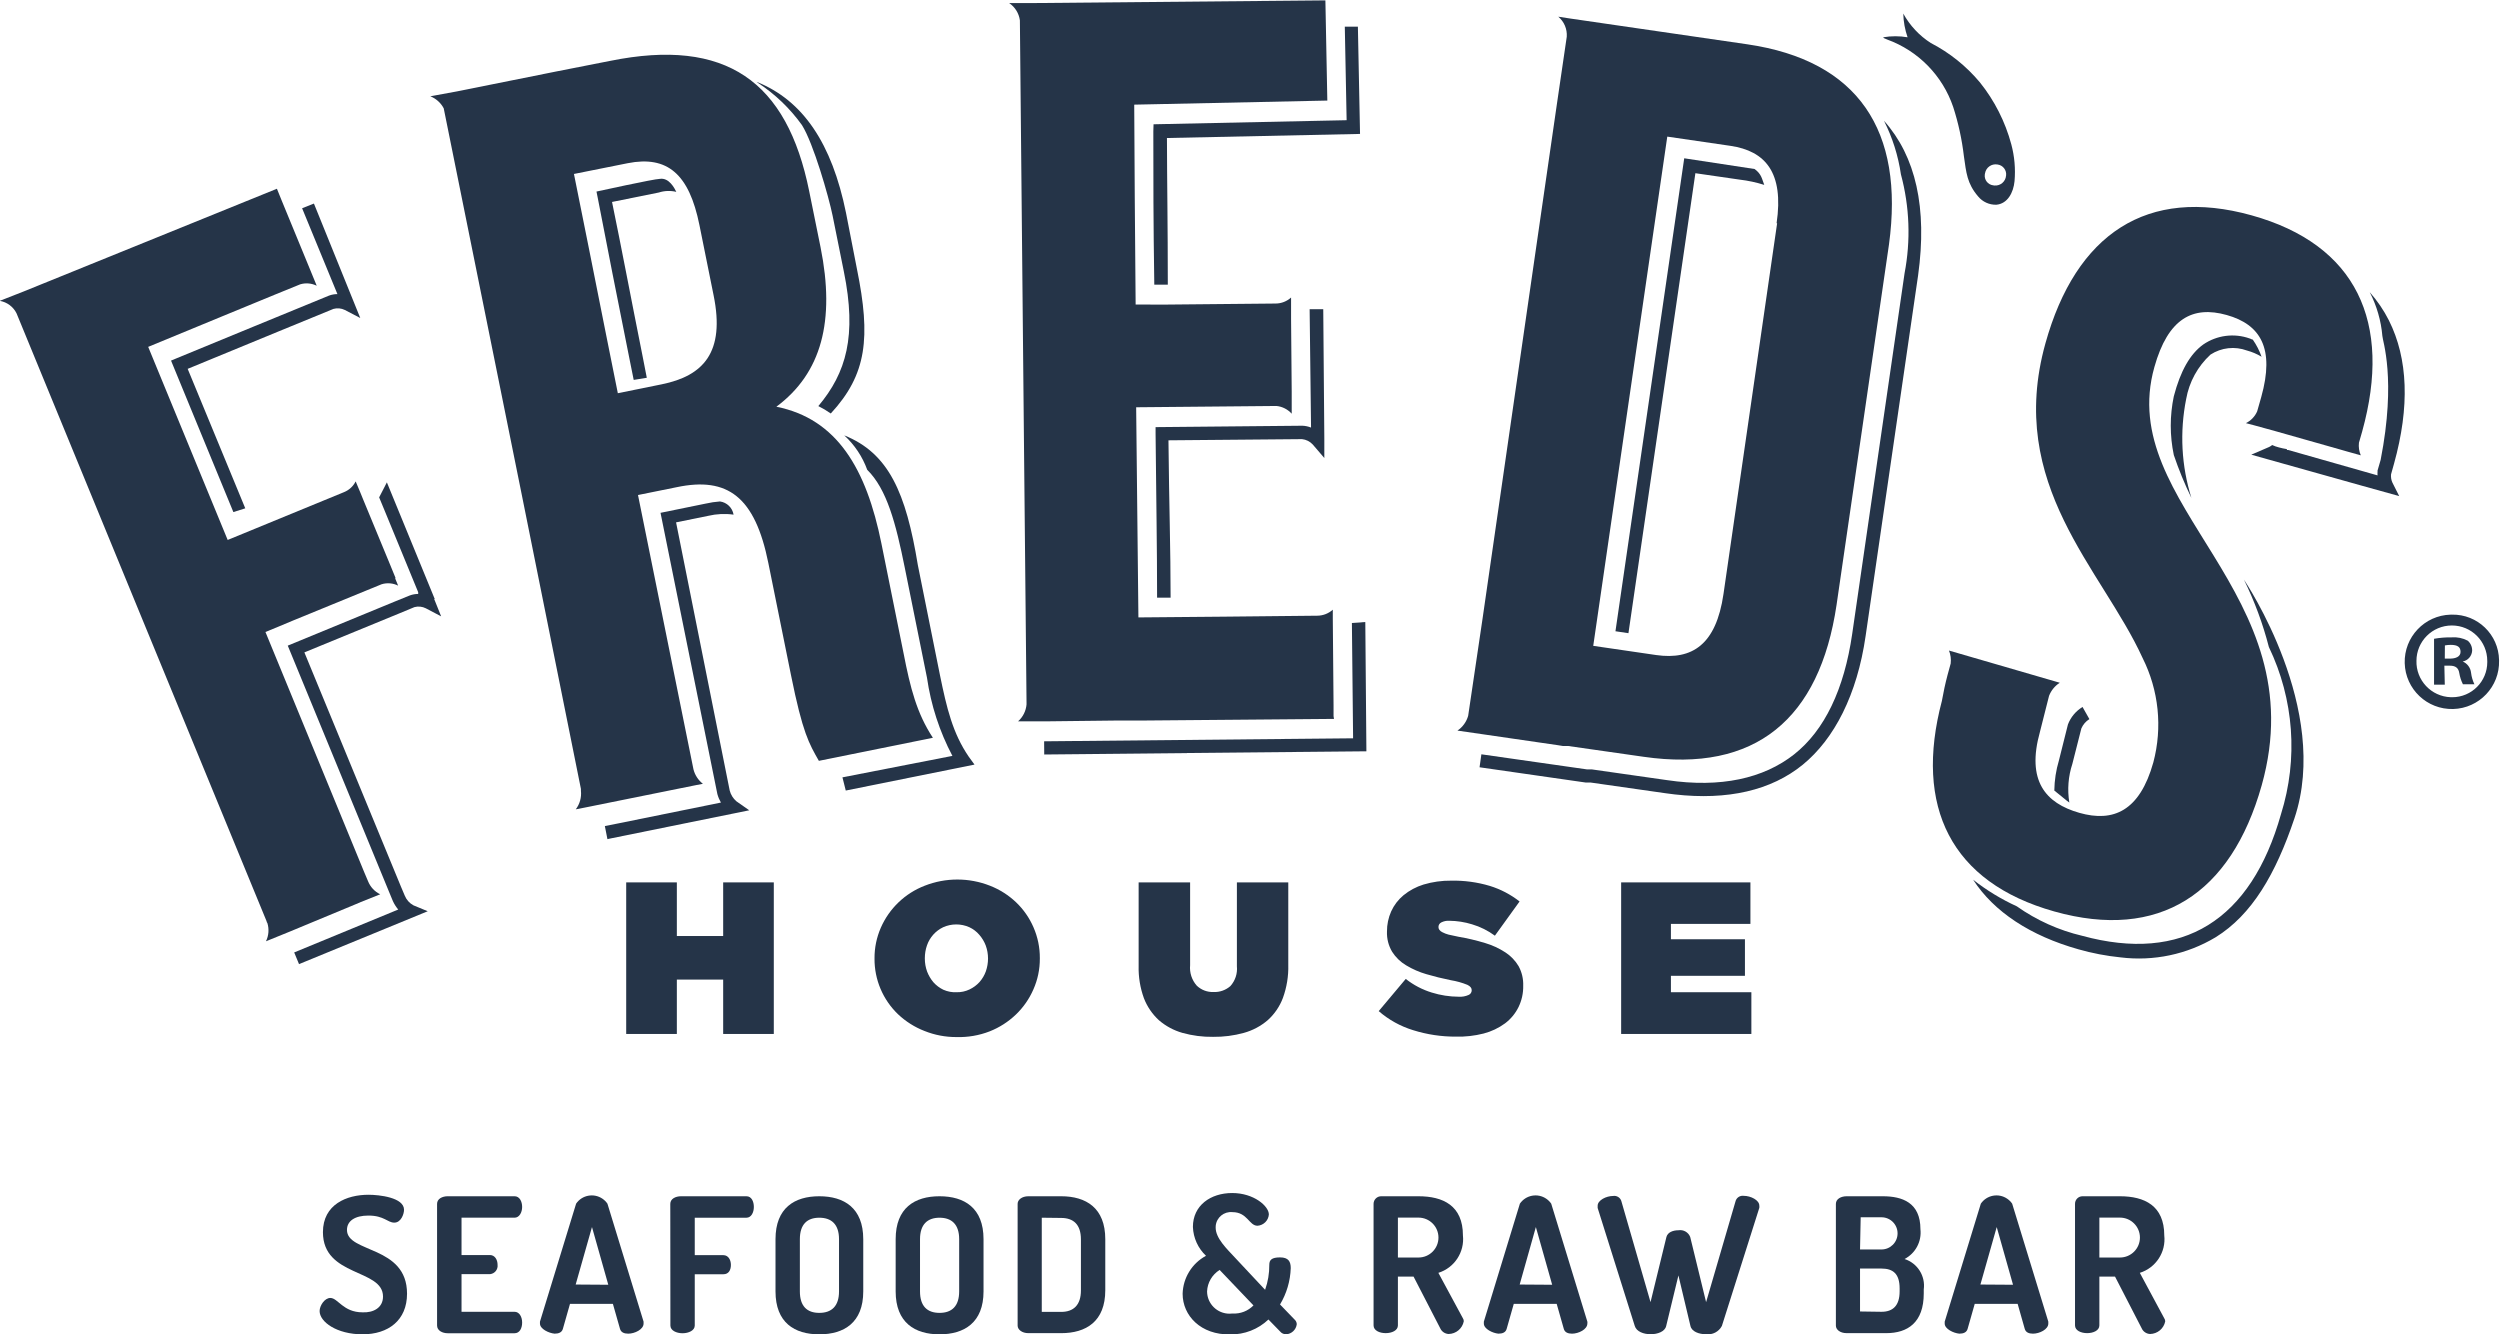 <?xml version="1.0" encoding="UTF-8" standalone="no"?>
<svg
   xmlns:dc="http://purl.org/dc/elements/1.1/"
   xmlns:cc="http://creativecommons.org/ns#"
   xmlns:rdf="http://www.w3.org/1999/02/22-rdf-syntax-ns#"
   xmlns:svg="http://www.w3.org/2000/svg"
   xmlns="http://www.w3.org/2000/svg"
   viewBox="0 0 220.693 117.797"
   height="117.797"
   width="220.693"
   xml:space="preserve"
   id="svg2"
   version="1.1"><defs
     id="defs6"><clipPath
       id="clipPath22"
       clipPathUnits="userSpaceOnUse"><path
         id="path20"
         d="M 0,115 H 311 V 0 H 0 Z" /></clipPath></defs><g
     transform="matrix(1.333,0,0,-1.333,-99.145,134.411)"
     id="g10"><g
       transform="translate(115.847,42.398)"
       id="g12"><path
         id="path14"
         style="fill:#253448;fill-opacity:1;fill-rule:nonzero;stroke:none"
         d="M 0,0 H 3.354 V -3.552 H 6.422 V 0 H 9.775 V -10.038 H 6.422 v 3.601 H 3.354 v -3.601 H 0 Z" /></g><g
       id="g16"><g
         clip-path="url(#clipPath22)"
         id="g18"><g
           transform="translate(137.727,35.124)"
           id="g24"><path
             id="path26"
             style="fill:#253448;fill-opacity:1;fill-rule:nonzero;stroke:none"
             d="m 0,0 c 0.297,-0.008 0.591,0.056 0.859,0.185 0.25,0.119 0.475,0.285 0.661,0.49 0.183,0.209 0.325,0.449 0.419,0.71 0.094,0.272 0.142,0.557 0.143,0.845 0,0.293 -0.05,0.584 -0.15,0.86 C 1.833,3.351 1.689,3.591 1.506,3.801 1.325,4.015 1.099,4.187 0.845,4.305 0.293,4.551 -0.336,4.551 -0.888,4.305 -1.392,4.064 -1.778,3.632 -1.961,3.104 -2.055,2.832 -2.103,2.547 -2.103,2.259 V 2.224 c 0,-0.291 0.05,-0.579 0.149,-0.853 C -1.855,1.112 -1.713,0.872 -1.535,0.66 -1.35,0.452 -1.125,0.283 -0.874,0.163 -0.59,0.038 -0.281,-0.019 0.028,0 Z m 0,-2.97 c -0.73,-0.004 -1.454,0.133 -2.131,0.406 -0.646,0.251 -1.237,0.625 -1.741,1.1 -1.008,0.963 -1.574,2.3 -1.563,3.694 -0.006,0.705 0.137,1.402 0.419,2.046 0.56,1.277 1.606,2.277 2.906,2.778 1.388,0.545 2.931,0.545 4.319,0 C 2.853,6.803 3.441,6.429 3.942,5.953 4.433,5.483 4.824,4.921 5.093,4.298 5.374,3.654 5.517,2.96 5.513,2.259 V 2.224 C 5.516,1.521 5.371,0.826 5.086,0.185 4.814,-0.44 4.42,-1.006 3.928,-1.478 3.426,-1.959 2.835,-2.338 2.188,-2.593 1.491,-2.863 0.747,-2.991 0,-2.97" /></g><g
           transform="translate(154.713,32.169)"
           id="g28"><path
             id="path30"
             style="fill:#253448;fill-opacity:1;fill-rule:nonzero;stroke:none"
             d="M 0,0 C -0.687,-0.01 -1.371,0.079 -2.032,0.263 -2.605,0.426 -3.136,0.712 -3.588,1.101 -4.028,1.505 -4.369,2.006 -4.583,2.564 -4.83,3.247 -4.948,3.97 -4.93,4.695 v 5.534 h 3.409 V 4.745 C -1.568,4.251 -1.409,3.76 -1.08,3.389 -0.782,3.104 -0.383,2.953 0.028,2.969 0.437,2.95 0.836,3.091 1.144,3.359 1.467,3.717 1.625,4.194 1.577,4.674 v 5.555 H 4.98 V 4.773 C 5.001,4.026 4.88,3.281 4.625,2.578 4.413,2.012 4.066,1.505 3.616,1.101 3.158,0.709 2.62,0.423 2.039,0.263 1.375,0.08 0.688,-0.009 0,0" /></g><g
           transform="translate(170.804,32.183)"
           id="g32"><path
             id="path34"
             style="fill:#253448;fill-opacity:1;fill-rule:nonzero;stroke:none"
             d="m 0,0 c -0.963,-0.006 -1.922,0.139 -2.842,0.427 -0.84,0.257 -1.617,0.687 -2.28,1.263 l 1.79,2.132 C -2.819,3.418 -2.236,3.111 -1.612,2.92 -1.033,2.739 -0.43,2.646 0.178,2.643 0.404,2.628 0.632,2.67 0.839,2.764 0.962,2.818 1.04,2.941 1.037,3.076 1.037,3.218 0.945,3.339 0.746,3.432 0.395,3.574 0.027,3.677 -0.348,3.737 -0.916,3.851 -1.449,3.985 -1.961,4.135 -2.435,4.271 -2.889,4.47 -3.311,4.725 -3.684,4.946 -4,5.253 -4.233,5.619 c -0.242,0.405 -0.36,0.872 -0.342,1.343 -0.003,0.458 0.091,0.911 0.277,1.329 0.187,0.415 0.467,0.781 0.818,1.072 0.392,0.32 0.843,0.561 1.328,0.71 0.594,0.177 1.213,0.263 1.833,0.256 0.865,0.017 1.727,-0.1 2.557,-0.348 0.713,-0.22 1.38,-0.57 1.968,-1.03 L 2.572,6.685 C 2.115,7.022 1.604,7.277 1.059,7.438 0.573,7.588 0.068,7.667 -0.44,7.673 -0.63,7.686 -0.819,7.646 -0.987,7.559 -1.098,7.5 -1.166,7.386 -1.165,7.261 -1.167,7.194 -1.146,7.129 -1.108,7.076 -1.055,7.004 -0.983,6.948 -0.902,6.912 -0.773,6.845 -0.638,6.793 -0.497,6.756 L 0.164,6.614 C 0.754,6.514 1.338,6.376 1.911,6.202 2.392,6.062 2.849,5.851 3.269,5.577 3.625,5.344 3.924,5.033 4.142,4.667 4.357,4.271 4.463,3.825 4.447,3.375 4.458,2.883 4.351,2.396 4.135,1.954 3.927,1.531 3.622,1.164 3.247,0.881 2.82,0.567 2.338,0.338 1.826,0.206 1.229,0.054 0.615,-0.016 0,0" /></g><g
           transform="translate(181.737,42.398)"
           id="g36"><path
             id="path38"
             style="fill:#253448;fill-opacity:1;fill-rule:nonzero;stroke:none"
             d="M 0,0 H 8.561 V -2.749 H 3.296 V -3.766 H 8.198 V -6.187 H 3.296 v -1.087 h 5.328 v -2.764 H 0 Z" /></g><g
           transform="translate(207.227,89.2)"
           id="g40"><path
             id="path42"
             style="fill:#253448;fill-opacity:1;fill-rule:evenodd;stroke:none"
             d="m 0,0 c -0.031,-0.392 -0.373,-0.683 -0.765,-0.652 -0.029,0.002 -0.058,0.006 -0.088,0.012 -0.35,0.044 -0.599,0.363 -0.555,0.714 0.003,0.028 0.009,0.055 0.015,0.082 0.065,0.387 0.43,0.649 0.817,0.585 C -0.571,0.74 -0.566,0.739 -0.562,0.739 -0.203,0.692 0.049,0.363 0.002,0.005 0.001,0.001 0.001,-0.003 0,-0.007 Z m 0.348,2.074 c -0.402,1.498 -1.111,2.897 -2.081,4.106 -0.901,1.077 -2.007,1.964 -3.254,2.608 -0.759,0.486 -1.384,1.156 -1.819,1.946 0.013,-0.535 0.11,-1.065 0.285,-1.57 -0.535,0.092 -1.08,0.092 -1.613,0 0.011,-0.023 0.028,-0.043 0.049,-0.057 l 0.214,-0.092 c 2.058,-0.748 3.664,-2.389 4.369,-4.462 0.343,-1.061 0.58,-2.153 0.71,-3.261 0.156,-1.086 0.206,-1.811 0.945,-2.67 0.294,-0.358 0.738,-0.559 1.201,-0.547 0.746,0.064 1.136,0.802 1.208,1.562 0.071,0.819 -0.001,1.644 -0.214,2.437" /></g><g
           transform="translate(118.198,75.382)"
           id="g44"><path
             id="path46"
             style="fill:#253448;fill-opacity:1;fill-rule:nonzero;stroke:none"
             d="M 0,0 -2.905,-0.589 -3.68,3.275 c -0.788,3.943 -1.52,7.659 -2.131,10.656 l 3.552,0.711 c 2.635,0.525 4.078,-0.711 4.759,-4.1 L 3.438,5.89 C 4.206,2.117 2.764,0.562 0,0 m 16.02,-17.824 -1.471,7.289 c -0.994,4.923 -2.926,8.248 -6.955,9.051 2.991,2.223 3.907,5.683 2.927,10.556 L 9.768,12.788 C 8.298,20.069 4.27,22.975 -3.417,21.419 l -3.616,-0.711 -6.543,-1.313 -1.747,-0.32 c 0.381,-0.152 0.695,-0.434 0.887,-0.796 l 5.13,-25.397 c 1.911,-9.498 3.694,-18.357 3.957,-19.678 0.002,-0.04 0.002,-0.08 0,-0.121 0.047,-0.438 -0.075,-0.878 -0.341,-1.229 l 0.582,0.113 7.424,1.499 0.412,0.078 c -0.31,0.242 -0.53,0.58 -0.625,0.959 l -3.673,18.166 2.565,0.519 c 3.374,0.71 5.186,-0.64 6.067,-5.023 l 1.499,-7.416 c 0.774,-3.844 1.193,-4.534 1.847,-5.684 l 7.551,1.527 c -1.065,1.62 -1.492,3.289 -1.939,5.584" /></g><g
           transform="translate(192.066,86.046)"
           id="g48"><path
             id="path50"
             style="fill:#253448;fill-opacity:1;fill-rule:nonzero;stroke:none"
             d="m 0,0 -3.552,-24.552 c -0.49,-3.367 -2.082,-4.376 -4.447,-4.042 l -4.178,0.611 L -7.274,5.74 -3.09,5.129 C -0.781,4.788 0.462,3.367 -0.035,0 Z m -1.989,11.856 -11.722,1.706 -0.781,0.12 c 0.389,-0.327 0.597,-0.821 0.561,-1.328 -0.071,-0.37 -3.794,-26.2 -5.577,-38.54 l -0.952,-6.429 c -0.112,-0.401 -0.364,-0.748 -0.71,-0.981 l 1.762,-0.255 4.887,-0.711 0.348,-0.056 h 0.349 l 4.972,-0.711 c 7.424,-1.079 11.665,2.501 12.788,10.053 l 3.473,23.877 c 1.024,7.53 -2.017,12.176 -9.398,13.255" /></g><g
           transform="translate(162.691,53.41)"
           id="g52"><path
             id="path54"
             style="fill:#253448;fill-opacity:1;fill-rule:nonzero;stroke:none"
             d="M 0,0 V 0 0.71 L -0.05,6.479 V 7.047 C -0.331,6.794 -0.695,6.652 -1.073,6.649 l -6.202,-0.064 -5.648,-0.05 c -0.042,3.552 -0.092,8.568 -0.149,13.917 l 9.293,0.086 c 0.387,-0.039 0.748,-0.222 1.008,-0.512 v 0.526 0.923 l -0.042,4.824 v 1.421 c -0.281,-0.255 -0.645,-0.397 -1.024,-0.398 l -7.495,-0.072 -1.775,0.008 c -0.043,4.888 -0.079,9.597 -0.093,13.235 l 12.788,0.27 -0.128,6.635 -19.345,-0.178 h -1.598 c 0.389,-0.262 0.647,-0.678 0.711,-1.143 l 0.035,-3.623 c 0.092,-10.202 0.383,-39.073 0.405,-41.553 0.002,-0.042 0.002,-0.085 0,-0.128 -0.036,-0.431 -0.237,-0.834 -0.562,-1.122 h 1.777 l 4.909,0.057 h 1.811 l 12.425,0.106 z" /></g><g
           transform="translate(230.811,72.257)"
           id="g56"><path
             id="path58"
             style="fill:#253448;fill-opacity:1;fill-rule:nonzero;stroke:none"
             d="m 0,0 c 2.011,7.253 -0.391,12.382 -7.316,14.314 -6.927,1.933 -11.644,-1.229 -13.662,-8.481 -2.614,-9.399 3.737,-14.919 6.436,-20.83 1.074,-2.142 1.327,-4.604 0.711,-6.919 -0.902,-3.218 -2.643,-3.979 -4.895,-3.339 -2.252,0.64 -3.516,2.131 -2.614,5.363 l 0.604,2.387 c 0.139,0.358 0.387,0.66 0.71,0.867 l -7.338,2.132 c 0.11,-0.273 0.149,-0.569 0.113,-0.86 l -0.206,-0.753 c -0.156,-0.59 -0.276,-1.158 -0.376,-1.72 -1.854,-7.018 0.604,-12.019 7.437,-13.944 6.949,-1.954 11.708,1.143 13.74,8.346 3.616,12.852 -9.718,18.471 -7.104,27.707 0.902,3.218 2.536,4.077 4.788,3.445 2.252,-0.632 3.19,-2.216 2.287,-5.435 L -6.954,1.335 C -7.103,0.995 -7.367,0.718 -7.7,0.554 l 0.49,-0.128 1.421,-0.39 4.262,-1.208 0.568,-0.163 0.867,-0.242 c -0.113,0.264 -0.155,0.553 -0.121,0.838 z" /></g><g
           transform="translate(100.566,62.574)"
           id="g60"><path
             id="path62"
             style="fill:#253448;fill-opacity:1;fill-rule:nonzero;stroke:none"
             d="m 0,0 -0.341,0.832 -1.776,4.297 -0.22,0.54 -0.298,0.71 C -2.795,6.057 -3.068,5.804 -3.403,5.669 l -7.708,-3.168 -5.264,12.787 c 0,0 9.754,4.028 10.067,4.142 0.363,0.109 0.754,0.075 1.094,-0.093 l -0.583,1.421 -1.719,4.178 -0.334,0.824 -16.78,-6.806 -1.577,-0.618 c 0.484,-0.081 0.9,-0.391 1.116,-0.832 0.163,-0.426 15.465,-37.587 16.559,-40.258 0,-0.057 0.043,-0.1 0.05,-0.114 0.124,-0.399 0.091,-0.832 -0.093,-1.208 l 1.592,0.647 4.376,1.818 0.319,0.136 1.279,0.511 c -0.365,0.176 -0.652,0.483 -0.803,0.86 0,0 -0.106,0.256 -0.262,0.618 L -8.61,-3.594 c 0.568,0.234 1.201,0.49 1.847,0.767 l 4.873,1.996 0.973,0.398 c 0.364,0.111 0.756,0.079 1.095,-0.092 l -0.192,0.468 z" /></g><g
           transform="translate(122.958,66.751)"
           id="g64"><path
             id="path66"
             style="fill:#253448;fill-opacity:1;fill-rule:nonzero;stroke:none"
             d="M 0,0 C -0.077,0.458 -0.442,0.812 -0.902,0.874 -1.22,0.851 -1.536,0.803 -1.847,0.732 l -2.991,-0.611 3.765,-18.627 c 0.054,-0.196 0.134,-0.385 0.235,-0.561 l -6.685,-1.357 -1.002,-0.199 0.171,-0.866 0.156,0.035 9.235,1.875 -0.852,0.598 c -0.215,0.186 -0.369,0.434 -0.441,0.71 l -3.552,17.76 2.131,0.433 C -1.127,0.052 -0.559,0.078 0,0" /></g><g
           transform="translate(124.571,95.345)"
           id="g68"><path
             id="path70"
             style="fill:#253448;fill-opacity:1;fill-rule:nonzero;stroke:none"
             d="m 0,0 c 1.135,-0.743 2.122,-1.69 2.913,-2.792 0.76,-1.201 1.775,-4.746 2.031,-5.996 l 0.746,-3.708 c 0.867,-4.263 0.164,-6.699 -1.69,-8.909 0.286,-0.142 0.562,-0.306 0.824,-0.49 2.394,2.586 2.656,5.03 1.733,9.569 L 5.833,-8.61 c -0.931,4.589 -2.842,7.452 -5.925,8.681 z" /></g><g
           transform="translate(138.53,50.725)"
           id="g72"><path
             id="path74"
             style="fill:#253448;fill-opacity:1;fill-rule:nonzero;stroke:none"
             d="m 0,0 c -1.059,1.549 -1.457,3.211 -1.904,5.398 l -1.464,7.283 c -0.788,4.809 -1.932,7.416 -4.873,8.595 0.682,-0.627 1.204,-1.409 1.52,-2.28 1.307,-1.293 1.897,-3.552 2.487,-6.486 l 1.47,-7.281 C -2.503,3.418 -1.934,1.667 -1.08,0.05 l -7.282,-1.421 0.22,-0.874 8.525,1.719 z" /></g><g
           transform="translate(116.067,77.052)"
           id="g76"><path
             id="path78"
             style="fill:#253448;fill-opacity:1;fill-rule:nonzero;stroke:none"
             d="m 0,0 0.277,-1.378 0.867,0.142 -0.277,1.421 c -0.753,3.757 -1.421,7.31 -2.025,10.222 l 3.097,0.625 c 0.375,0.121 0.776,0.136 1.159,0.043 -0.107,0.22 -0.476,0.966 -1.101,0.86 -0.363,0 -4.185,-0.839 -4.185,-0.839 L -2.103,10.67 C -1.527,7.658 -0.789,3.942 0,0" /></g><g
           transform="translate(199.142,92.837)"
           id="g80"><path
             id="path82"
             style="fill:#253448;fill-opacity:1;fill-rule:nonzero;stroke:none"
             d="m 0,0 c 0.564,-1.116 0.943,-2.315 1.123,-3.552 0.575,-2.137 0.657,-4.377 0.241,-6.55 l -3.467,-23.877 c -0.532,-3.68 -1.833,-6.394 -3.85,-7.985 -2.018,-1.591 -4.866,-2.231 -8.411,-1.704 l -4.973,0.71 h -0.319 l -7.005,1.001 -0.121,-0.859 7.019,-1.009 h 0.326 l 4.973,-0.711 0.605,-0.078 c 3.508,-0.397 6.393,0.263 8.482,1.968 2.088,1.705 3.602,4.639 4.162,8.525 L 2.26,-10.244 C 2.878,-5.776 2.11,-2.359 0,0" /></g><g
           transform="translate(191.214,88.589)"
           id="g84"><path
             id="path86"
             style="fill:#253448;fill-opacity:1;fill-rule:nonzero;stroke:none"
             d="m 0,0 c -0.156,0.391 -0.171,0.71 -0.64,1.052 l -4.66,0.71 -4.554,-31.322 0.86,-0.128 4.433,30.462 2.941,-0.426 C -1.07,0.283 -0.528,0.167 0,0" /></g><g
           transform="translate(164.865,51.222)"
           id="g88"><path
             id="path90"
             style="fill:#253448;fill-opacity:1;fill-rule:nonzero;stroke:none"
             d="M 0,0 V 0 L -0.071,8.418 -0.959,8.354 -0.881,0.874 V 0.718 l -20.46,-0.199 0.007,-0.874 9.456,0.092 -0.007,0.007 L 0,-0.143 Z" /></g><g
           transform="translate(151.005,61.252)"
           id="g92"><path
             id="path94"
             style="fill:#253448;fill-opacity:1;fill-rule:nonzero;stroke:none"
             d="m 0,0 h 0.895 c 0,3.24 -0.099,6.088 -0.142,10.422 L 9.598,10.5 c 0.272,-0.028 0.524,-0.154 0.71,-0.355 L 11.075,9.25 v 1.278 l -0.071,8.575 h -0.902 l 0.092,-7.715 V 11.267 C 10.013,11.339 9.821,11.38 9.626,11.388 L -0.1,11.295 V 10.862 C -0.057,6.351 0,3.346 0,0" /></g><g
           transform="translate(150.756,92.12)"
           id="g96"><path
             id="path98"
             style="fill:#253448;fill-opacity:1;fill-rule:nonzero;stroke:none"
             d="m 0,0 c 0,-3.147 0,-5.953 0.064,-10.137 h 0.895 c 0,4.02 -0.05,6.614 -0.057,9.711 l 12.787,0.27 -0.142,7.104 H 12.68 L 12.801,0.753 0.014,0.483 Z" /></g><g
           transform="translate(222.977,62.453)"
           id="g100"><path
             id="path102"
             style="fill:#253448;fill-opacity:1;fill-rule:nonzero;stroke:none"
             d="m 0,0 c 0.704,-1.429 1.258,-2.926 1.655,-4.468 1.663,-3.454 1.95,-7.411 0.803,-11.068 -0.988,-3.503 -2.607,-5.975 -4.824,-7.346 -2.217,-1.371 -5.037,-1.613 -8.34,-0.711 -1.557,0.367 -3.028,1.031 -4.334,1.954 -1.03,0.47 -2.001,1.062 -2.891,1.762 1.378,-2.132 3.8,-3.716 6.976,-4.61 0.911,-0.26 1.843,-0.438 2.785,-0.534 2.188,-0.272 4.403,0.196 6.294,1.329 2.415,1.492 3.985,4.199 5.222,7.872 C 5.775,-8.596 0.113,-0.178 0,0" /></g><g
           transform="translate(232.809,68.882)"
           id="g104"><path
             id="path106"
             style="fill:#253448;fill-opacity:1;fill-rule:nonzero;stroke:none"
             d="m 0,0 c -0.075,0.169 -0.104,0.355 -0.086,0.54 l 0.199,0.71 c 1.044,3.758 0.931,6.948 -0.341,9.484 -0.341,0.675 -0.769,1.303 -1.271,1.869 0.466,-0.902 0.751,-1.887 0.838,-2.899 0,-0.291 0.937,-2.842 -0.113,-8.205 L -0.98,0.789 V 0.71 c -0.007,-0.08 -0.007,-0.161 0,-0.241 L -6.898,2.152 H -6.983 V 2.209 C -7.163,2.237 -7.341,2.275 -7.517,2.323 -7.668,2.36 -7.815,2.413 -7.957,2.479 -8.019,2.43 -8.085,2.387 -8.156,2.352 L -9.342,1.84 -1.968,-0.228 0.454,-0.902 Z" /></g><g
           transform="translate(211.262,47.798)"
           id="g108"><path
             id="path110"
             style="fill:#253448;fill-opacity:1;fill-rule:nonzero;stroke:none"
             d="M 0,0 0.156,-0.114 C 0.016,0.742 0.084,1.619 0.355,2.443 l 0.597,2.352 c 0.11,0.256 0.296,0.472 0.532,0.618 L 1.03,6.216 C 0.587,5.949 0.247,5.541 0.063,5.058 L -0.533,2.678 C -0.727,2.029 -0.829,1.358 -0.839,0.682 -0.583,0.469 -0.284,0.234 0,0" /></g><g
           transform="translate(223.565,78.345)"
           id="g112"><path
             id="path114"
             style="fill:#253448;fill-opacity:1;fill-rule:nonzero;stroke:none"
             d="m 0,0 c -0.07,0 -0.128,0.057 -0.198,0.071 -1.032,0.37 -2.179,0.222 -3.083,-0.398 -0.867,-0.625 -1.507,-1.747 -1.948,-3.431 -0.269,-1.281 -0.269,-2.604 0,-3.886 0.328,-0.971 0.717,-1.92 1.166,-2.841 -0.663,2.117 -0.782,4.367 -0.348,6.543 0.199,1.133 0.765,2.169 1.612,2.948 0.718,0.466 1.613,0.566 2.416,0.269 0.339,-0.091 0.664,-0.23 0.966,-0.411 C 0.441,-0.733 0.245,-0.351 0,0" /></g><g
           transform="translate(95.167,87.353)"
           id="g116"><path
             id="path118"
             style="fill:#253448;fill-opacity:1;fill-rule:nonzero;stroke:none"
             d="m 0,0 -0.782,-0.312 2.338,-5.684 c -0.189,0 -0.377,-0.033 -0.555,-0.099 -0.312,-0.121 -9.675,-3.979 -10.073,-4.142 l -0.391,-0.163 4.128,-10.032 0.788,0.249 -3.814,9.236 c 3.452,1.42 9.426,3.885 9.654,3.97 0.251,0.07 0.519,0.044 0.753,-0.07 L 3.069,-7.58 Z" /></g><g
           transform="translate(103.166,61.167)"
           id="g120"><path
             id="path122"
             style="fill:#253448;fill-opacity:1;fill-rule:nonzero;stroke:none"
             d="M 0,0 -3.168,7.722 -3.68,6.728 -3.303,5.818 -1.094,0.447 V 0.333 c -0.189,0 -0.377,-0.034 -0.554,-0.099 l -0.98,-0.398 -7.104,-2.926 6.699,-16.283 c 0.156,-0.377 0.255,-0.604 0.262,-0.632 0.092,-0.203 0.212,-0.392 0.355,-0.562 l -6.89,-2.841 0.32,-0.774 8.524,3.502 -0.945,0.39 c -0.26,0.14 -0.464,0.367 -0.575,0.64 l -0.256,0.604 -6.393,15.508 6.329,2.6 0.959,0.398 c 0.253,0.068 0.521,0.04 0.754,-0.078 L 0.426,-1.151 -0.036,0 Z" /></g><g
           transform="translate(236.282,57.217)"
           id="g124"><path
             id="path126"
             style="fill:#253448;fill-opacity:1;fill-rule:nonzero;stroke:none"
             d="m 0,0 h 0.334 c 0.391,0 0.71,0.128 0.71,0.448 0,0.32 -0.198,0.462 -0.647,0.462 C 0.267,0.911 0.136,0.898 0.007,0.874 Z m 0,-1.726 h -0.711 v 3.04 c 0.388,0.069 0.779,0.1 1.173,0.093 C 0.828,1.436 1.195,1.359 1.521,1.187 1.713,1.02 1.82,0.774 1.812,0.519 1.789,0.167 1.532,-0.125 1.187,-0.191 1.493,-0.32 1.706,-0.606 1.74,-0.938 1.772,-1.201 1.847,-1.458 1.961,-1.698 H 1.2 c -0.117,0.236 -0.198,0.487 -0.241,0.746 -0.05,0.327 -0.241,0.484 -0.625,0.484 h -0.362 z m -1.876,1.598 c -0.043,-1.297 0.975,-2.385 2.272,-2.428 0.034,-10e-4 0.068,-0.002 0.101,-10e-4 1.283,0.003 2.32,1.046 2.317,2.328 0,0.027 0,0.053 -10e-4,0.08 0,1.295 -1.049,2.344 -2.344,2.344 -1.295,0 -2.345,-1.049 -2.345,-2.344 z m 5.471,0 c 0.047,-1.725 -1.314,-3.163 -3.04,-3.209 -1.726,-0.047 -3.162,1.313 -3.209,3.039 -0.048,1.726 1.313,3.163 3.039,3.21 0.03,10e-4 0.06,10e-4 0.091,10e-4 1.691,0.031 3.087,-1.314 3.118,-3.005 0.001,-0.012 0.001,-0.024 0.001,-0.036" /></g><g
           transform="translate(99.742,14.97)"
           id="g128"><path
             id="path130"
             style="fill:#253448;fill-opacity:1;fill-rule:nonzero;stroke:none"
             d="m 0,0 c 0,1.854 -3.979,1.286 -3.979,4.263 0,1.846 1.584,2.478 3.013,2.478 0.71,0 2.358,-0.177 2.358,-0.994 0,-0.284 -0.199,-0.852 -0.646,-0.852 -0.448,0 -0.668,0.468 -1.712,0.468 -0.895,0 -1.421,-0.355 -1.421,-0.952 0,-1.541 3.978,-1.009 3.978,-4.22 0,-1.768 -1.243,-2.692 -2.948,-2.692 -1.705,0 -2.842,0.824 -2.842,1.542 0,0.348 0.327,0.866 0.711,0.866 0.504,0 0.845,-0.952 2.131,-0.952 C -0.646,-1.08 0,-0.746 0,0" /></g><g
           transform="translate(104.942,17.719)"
           id="g132"><path
             id="path134"
             style="fill:#253448;fill-opacity:1;fill-rule:nonzero;stroke:none"
             d="m 0,0 h 1.883 c 0.32,0 0.504,-0.306 0.504,-0.646 0.036,-0.304 -0.18,-0.58 -0.484,-0.617 -0.007,0 -0.013,-0.001 -0.02,-0.002 H 0 v -2.493 h 3.51 c 0.319,0 0.504,-0.334 0.504,-0.711 0,-0.376 -0.163,-0.71 -0.504,-0.71 h -4.419 c -0.362,0 -0.711,0.178 -0.711,0.512 v 8.056 c 0,0.334 0.342,0.505 0.711,0.505 H 3.51 c 0.341,0 0.504,-0.356 0.504,-0.711 0,-0.356 -0.185,-0.71 -0.504,-0.71 H 0 Z" /></g><g
           transform="translate(114.661,15.751)"
           id="g136"><path
             id="path138"
             style="fill:#253448;fill-opacity:1;fill-rule:nonzero;stroke:none"
             d="M 0,0 -1.08,3.822 -2.16,0.015 Z m -4.525,-2.571 v 0.128 l 2.394,7.814 c 0.392,0.572 1.175,0.719 1.748,0.326 0.128,-0.088 0.238,-0.198 0.326,-0.326 l 2.394,-7.814 c 0.003,-0.043 0.003,-0.086 0,-0.128 0,-0.384 -0.583,-0.668 -1.016,-0.668 -0.27,0 -0.483,0.085 -0.547,0.326 l -0.469,1.648 h -2.841 l -0.469,-1.648 c -0.064,-0.241 -0.277,-0.326 -0.547,-0.326 -0.391,0.035 -0.973,0.312 -0.973,0.668" /></g><g
           transform="translate(118.767,21.107)"
           id="g140"><path
             id="path142"
             style="fill:#253448;fill-opacity:1;fill-rule:nonzero;stroke:none"
             d="m 0,0 c 0,0.334 0.348,0.505 0.71,0.505 h 4.334 c 0.341,0 0.49,-0.356 0.49,-0.711 0,-0.356 -0.17,-0.71 -0.49,-0.71 H 1.62 v -2.48 h 1.897 c 0.319,0 0.497,-0.305 0.497,-0.646 0,-0.341 -0.149,-0.618 -0.497,-0.618 H 1.62 v -3.396 c 0,-0.334 -0.412,-0.511 -0.81,-0.511 -0.398,0 -0.803,0.177 -0.803,0.511 z" /></g><g
           transform="translate(129.941,18.77)"
           id="g144"><path
             id="path146"
             style="fill:#253448;fill-opacity:1;fill-rule:nonzero;stroke:none"
             d="M 0,0 C 0,0.98 -0.498,1.421 -1.307,1.421 -2.117,1.421 -2.593,0.973 -2.593,0 v -3.46 c 0,-0.974 0.469,-1.421 1.286,-1.421 C -0.49,-4.881 0,-4.434 0,-3.46 Z M -4.206,-3.46 V 0 c 0,2.074 1.265,2.842 2.899,2.842 1.634,0 2.912,-0.768 2.912,-2.842 v -3.46 c 0,-2.067 -1.271,-2.842 -2.912,-2.842 -1.641,0 -2.899,0.775 -2.899,2.842" /></g><g
           transform="translate(137.898,18.77)"
           id="g148"><path
             id="path150"
             style="fill:#253448;fill-opacity:1;fill-rule:nonzero;stroke:none"
             d="M 0,0 C 0,0.98 -0.498,1.421 -1.3,1.421 -2.103,1.421 -2.593,0.973 -2.593,0 v -3.46 c 0,-0.974 0.476,-1.421 1.293,-1.421 0.817,0 1.3,0.447 1.3,1.421 z M -4.206,-3.46 V 0 c 0,2.074 1.265,2.842 2.906,2.842 1.641,0 2.913,-0.768 2.913,-2.842 v -3.46 c 0,-2.067 -1.279,-2.842 -2.913,-2.842 -1.634,0 -2.906,0.775 -2.906,2.842" /></g><g
           transform="translate(143.368,20.191)"
           id="g152"><path
             id="path154"
             style="fill:#253448;fill-opacity:1;fill-rule:nonzero;stroke:none"
             d="m 0,0 v -6.237 h 1.286 c 0.824,0 1.307,0.461 1.307,1.42 v 3.381 c 0,0.974 -0.483,1.421 -1.307,1.421 z m 1.286,1.421 c 1.641,0 2.92,-0.768 2.92,-2.842 v -3.382 c 0,-2.074 -1.279,-2.842 -2.92,-2.842 h -2.174 c -0.419,0 -0.711,0.235 -0.711,0.498 v 8.07 c 0,0.264 0.285,0.498 0.711,0.498 z" /></g><g
           transform="translate(157.377,14.395)"
           id="g156"><path
             id="path158"
             style="fill:#253448;fill-opacity:1;fill-rule:nonzero;stroke:none"
             d="M 0,0 -2.23,2.337 C -2.725,2.029 -3.037,1.498 -3.062,0.916 c 0.005,-0.82 0.674,-1.48 1.494,-1.476 0.061,0 0.122,0.004 0.183,0.012 0.527,-0.034 1.042,0.166 1.406,0.548 z m -4.681,0.76 c 0.029,1.054 0.619,2.014 1.548,2.514 -0.529,0.498 -0.84,1.185 -0.867,1.912 0,1.42 1.166,2.245 2.601,2.245 C 0.036,7.431 1.03,6.563 1.03,6.01 0.999,5.608 0.679,5.291 0.277,5.264 -0.284,5.264 -0.384,6.166 -1.385,6.166 -1.939,6.221 -2.434,5.816 -2.489,5.262 -2.493,5.22 -2.494,5.178 -2.493,5.136 c 0,-0.71 0.76,-1.421 1.278,-1.982 L 0.781,1.022 c 0.19,0.532 0.283,1.092 0.278,1.656 0,0.319 0.156,0.49 0.711,0.49 0.553,0 0.709,-0.27 0.709,-0.71 C 2.451,1.607 2.207,0.778 1.77,0.05 L 2.778,-0.995 C 2.842,-1.07 2.877,-1.166 2.877,-1.265 2.83,-1.627 2.532,-1.904 2.167,-1.926 2.013,-1.923 1.867,-1.854 1.77,-1.733 L 1.002,-0.945 C 0.32,-1.593 -0.587,-1.947 -1.527,-1.933 -3.48,-1.968 -4.681,-0.689 -4.681,0.76" /></g><g
           transform="translate(166.953,20.198)"
           id="g160"><path
             id="path162"
             style="fill:#253448;fill-opacity:1;fill-rule:nonzero;stroke:none"
             d="m 0,0 v -2.643 h 1.364 c 0.73,0 1.322,0.592 1.322,1.322 C 2.686,-0.592 2.094,0 1.364,0 Z m -1.612,0.916 c 0.004,0.279 0.232,0.502 0.511,0.498 h 0.007 2.458 C 2.991,1.414 4.306,0.796 4.306,-1.18 4.424,-2.288 3.743,-3.326 2.679,-3.658 L 4.306,-6.671 C 4.346,-6.729 4.365,-6.799 4.362,-6.87 4.266,-7.35 3.85,-7.697 3.36,-7.708 3.116,-7.696 2.898,-7.548 2.8,-7.324 L 1.037,-3.907 H 0 V -7.14 c 0,-0.334 -0.397,-0.511 -0.81,-0.511 -0.412,0 -0.802,0.177 -0.802,0.511 z" /></g><g
           transform="translate(177.169,15.751)"
           id="g164"><path
             id="path166"
             style="fill:#253448;fill-opacity:1;fill-rule:nonzero;stroke:none"
             d="M 0,0 -1.08,3.822 -2.152,0.015 Z m -4.525,-2.571 c -0.004,0.042 -0.004,0.085 0,0.128 l 2.387,7.814 c 0.393,0.572 1.175,0.719 1.748,0.326 0.128,-0.088 0.239,-0.198 0.327,-0.326 L 2.33,-2.443 c 0.007,-0.043 0.007,-0.086 0,-0.128 0,-0.384 -0.582,-0.668 -1.016,-0.668 -0.269,0 -0.483,0.085 -0.546,0.326 l -0.469,1.648 h -2.842 l -0.469,-1.648 c -0.064,-0.241 -0.27,-0.326 -0.547,-0.326 -0.383,0.035 -0.966,0.312 -0.966,0.668" /></g><g
           transform="translate(188.408,13.023)"
           id="g168"><path
             id="path170"
             style="fill:#253448;fill-opacity:1;fill-rule:nonzero;stroke:none"
             d="m 0,0 c -0.204,-0.386 -0.627,-0.604 -1.059,-0.548 -0.455,0 -0.938,0.171 -1.023,0.548 L -2.878,3.346 -3.688,0 c -0.084,-0.377 -0.568,-0.548 -1.03,-0.548 -0.462,0 -0.937,0.171 -1.051,0.548 l -2.458,7.814 c -0.003,0.049 -0.003,0.1 0,0.149 0,0.362 0.569,0.646 1.03,0.646 0.231,0.035 0.454,-0.099 0.533,-0.319 l 1.939,-6.713 1.052,4.312 c 0.078,0.312 0.433,0.448 0.795,0.448 0.334,0.056 0.661,-0.132 0.782,-0.448 l 1.051,-4.312 1.961,6.72 c 0.079,0.22 0.302,0.353 0.533,0.32 0.461,0 1.03,-0.284 1.03,-0.646 0.007,-0.05 0.007,-0.1 0,-0.15 z" /></g><g
           transform="translate(198.978,13.961)"
           id="g172"><path
             id="path174"
             style="fill:#253448;fill-opacity:1;fill-rule:nonzero;stroke:none"
             d="M 0,0 C 0.761,0 1.201,0.412 1.201,1.35 V 1.549 C 1.201,2.521 0.761,2.863 0,2.863 H -1.421 V 0.021 Z M -1.421,4.127 H 0 c 0.589,0 1.065,0.477 1.065,1.066 C 1.065,5.781 0.589,6.259 0,6.259 H -1.378 Z M -3.02,7.146 c 0,0.334 0.349,0.505 0.711,0.505 H 0.085 C 1.378,7.651 2.579,7.231 2.579,5.47 2.671,4.657 2.253,3.872 1.527,3.495 2.385,3.221 2.921,2.369 2.799,1.478 V 1.215 c 0,-1.933 -1.072,-2.629 -2.48,-2.629 h -2.628 c -0.433,0 -0.711,0.234 -0.711,0.497 z" /></g><g
           transform="translate(207.689,15.751)"
           id="g176"><path
             id="path178"
             style="fill:#253448;fill-opacity:1;fill-rule:nonzero;stroke:none"
             d="M 0,0 -1.08,3.822 -2.16,0.015 Z m -4.525,-2.571 v 0.128 l 2.393,7.814 c 0.393,0.572 1.176,0.719 1.748,0.326 0.128,-0.088 0.239,-0.198 0.327,-0.326 l 2.394,-7.814 c 0.003,-0.043 0.003,-0.086 0,-0.128 0,-0.384 -0.582,-0.668 -1.016,-0.668 -0.27,0 -0.483,0.085 -0.547,0.326 l -0.468,1.648 h -2.842 l -0.469,-1.648 c -0.064,-0.241 -0.277,-0.326 -0.548,-0.326 -0.39,0.035 -0.972,0.312 -0.972,0.668" /></g><g
           transform="translate(213.407,20.198)"
           id="g180"><path
             id="path182"
             style="fill:#253448;fill-opacity:1;fill-rule:nonzero;stroke:none"
             d="m 0,0 v -2.643 h 1.363 c 0.731,0 1.323,0.592 1.323,1.322 C 2.686,-0.592 2.094,0 1.363,0 Z m -1.613,0.916 c 0,0.275 0.222,0.498 0.497,0.498 h 0.021 2.458 c 1.62,0 2.935,-0.618 2.935,-2.594 0.122,-1.107 -0.557,-2.146 -1.62,-2.478 l 1.62,-3.013 C 4.339,-6.729 4.361,-6.798 4.361,-6.87 4.266,-7.35 3.849,-7.697 3.36,-7.708 3.115,-7.698 2.896,-7.549 2.799,-7.324 L 1.037,-3.907 H 0 V -7.14 c 0,-0.334 -0.398,-0.511 -0.811,-0.511 -0.411,0 -0.802,0.177 -0.802,0.511 z" /></g></g></g></g></svg>